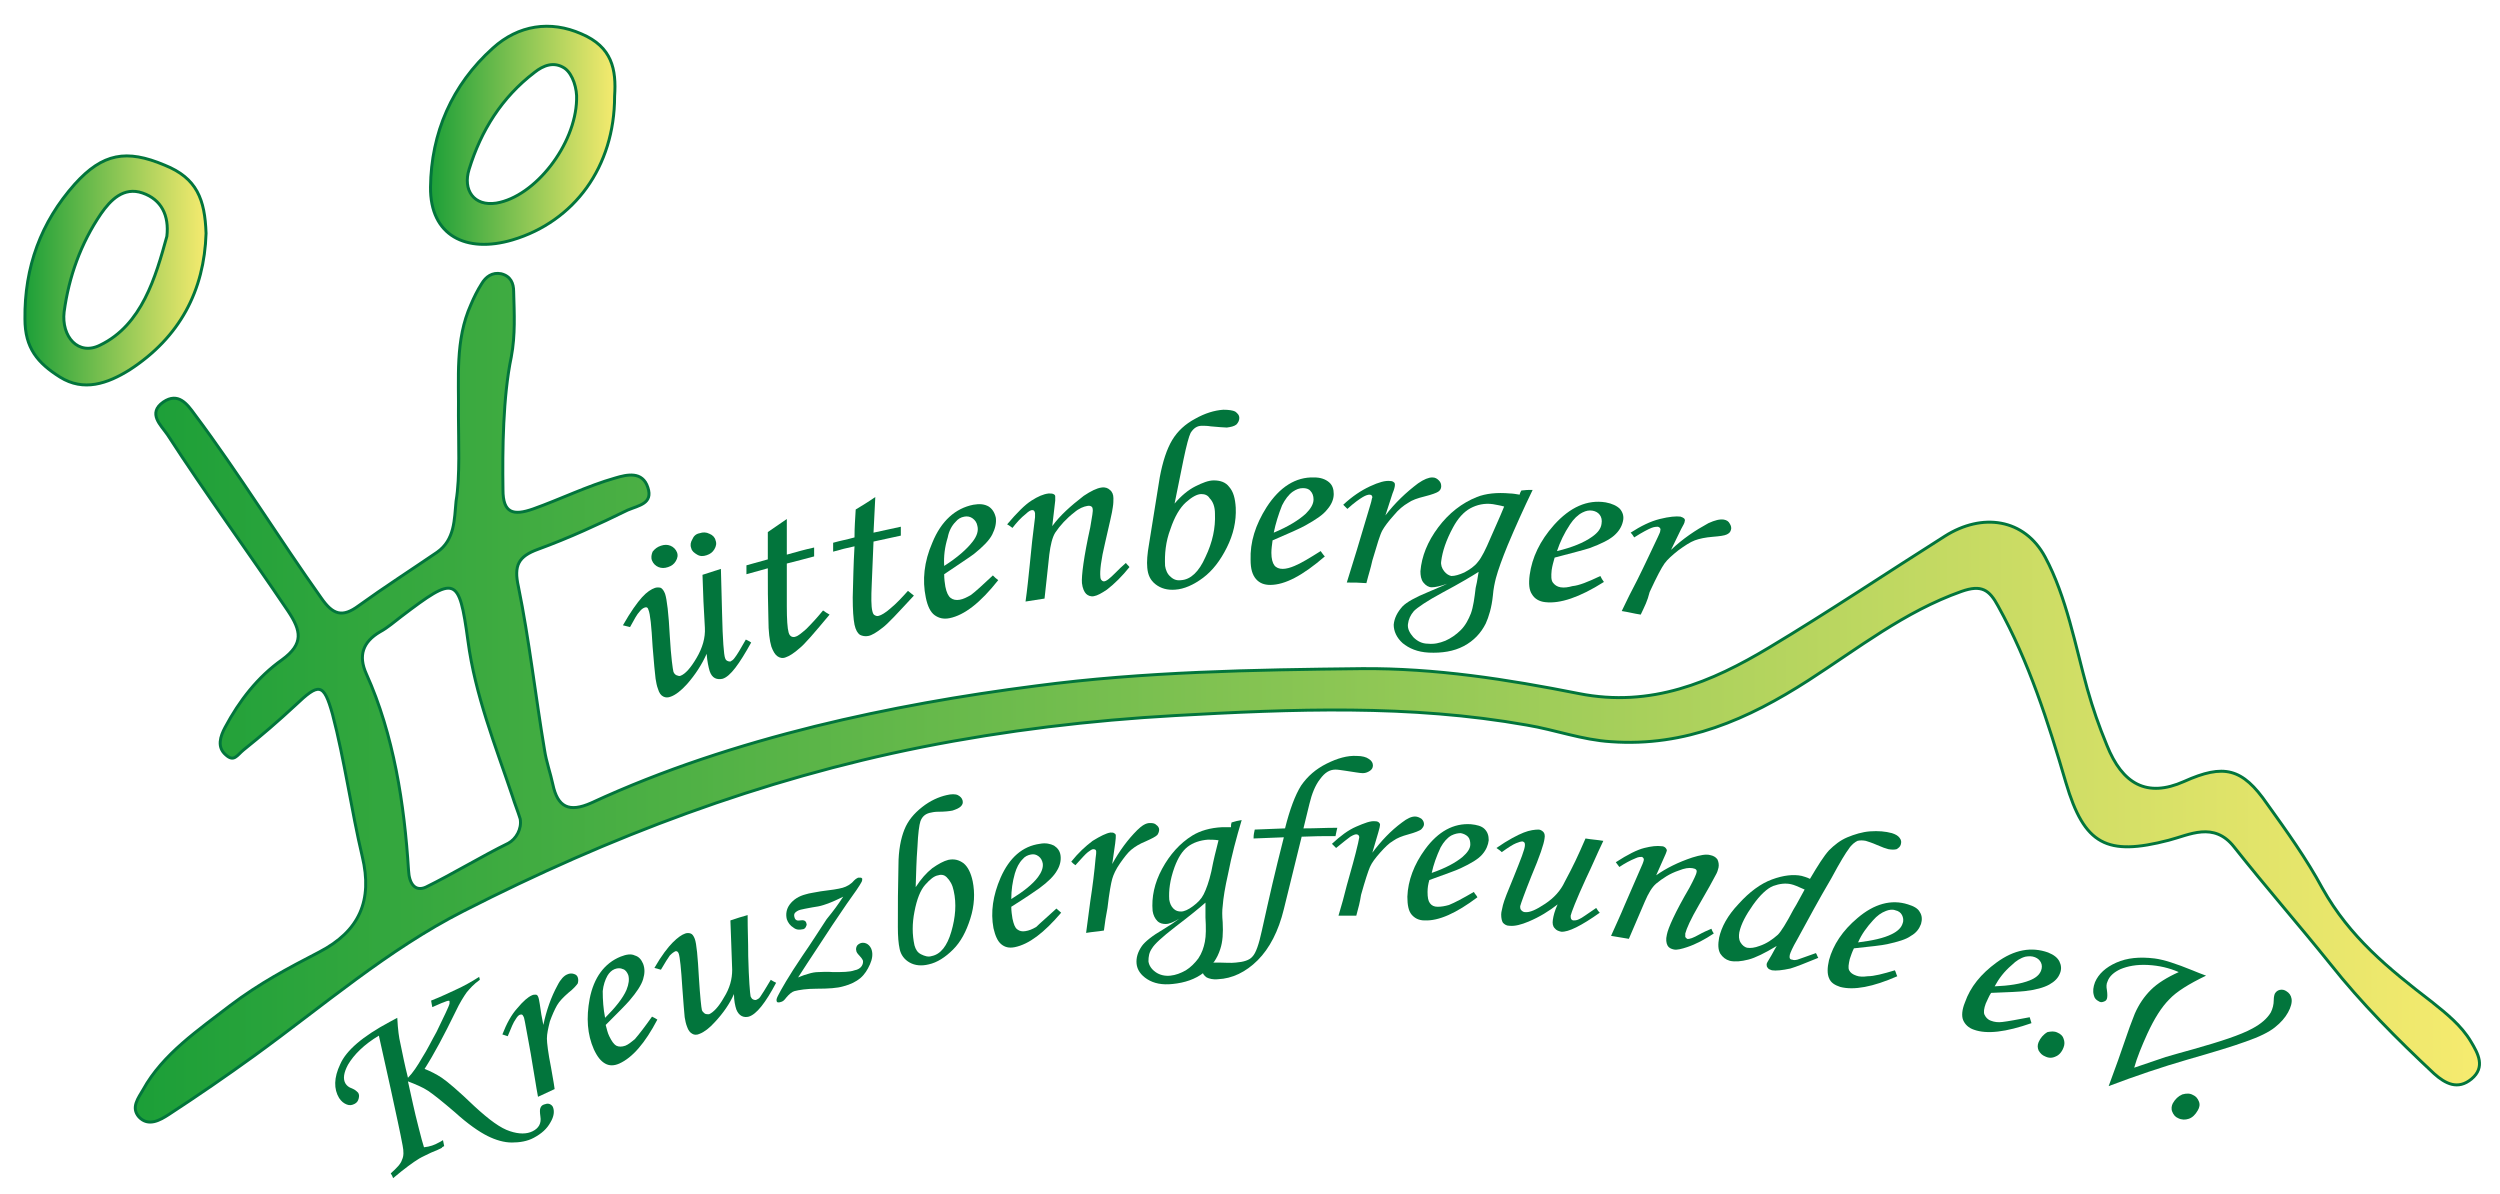 <?xml version="1.0" encoding="UTF-8" standalone="no"?>
<!DOCTYPE svg PUBLIC "-//W3C//DTD SVG 1.1//EN" "http://www.w3.org/Graphics/SVG/1.1/DTD/svg11.dtd">
<svg width="100%" height="100%" viewBox="0 0 421 201" version="1.1" xmlns="http://www.w3.org/2000/svg" xmlns:xlink="http://www.w3.org/1999/xlink" xml:space="preserve" xmlns:serif="http://www.serif.com/" style="fill-rule:evenodd;clip-rule:evenodd;stroke-miterlimit:10;">
    <g transform="matrix(1,0,0,1,-492,-264)">
        <path d="M569.2,334C569.3,327.7 568.6,321.3 571.3,315.3C571.8,314.1 572.4,312.9 573.1,311.8C573.8,310.6 574.9,309.8 576.4,310.1C578,310.5 578.5,311.7 578.5,313.1C578.6,316.8 578.8,320.4 578.1,324.1C576.7,330.8 576.6,339.7 576.7,346.5C576.7,350.4 578.4,350.9 581.8,349.7C586.3,348.1 591,345.8 595.6,344.5C597.6,343.9 600.2,343.3 601.1,346.1C602,348.8 599.6,349.1 597.7,349.9C592.8,352.3 587.8,354.6 582.6,356.5C579.3,357.7 578.5,359.2 579.3,362.8C581.1,371.6 582.2,381.4 583.7,390.3C584,392.3 584.7,394.2 585.1,396.1C585.9,399.9 587.8,400.9 591.6,399.2C603.7,393.6 616.4,389.5 629.3,386.3C641.5,383.3 654,381.1 666.5,379.5C684.7,377.1 703,376.8 721.3,376.6C733.7,376.5 745.8,378.4 757.9,380.8C770,383.2 780.2,378.9 790,373C800,367 809.7,360.5 819.5,354.3C825.8,350.3 832.9,351.3 836.4,357.8C840,364.5 841.5,372.8 843.5,380C844.5,383.5 845.4,386.1 846.8,389.5C849.4,396 853.5,398.4 859.8,395.6C866.5,392.6 869.6,393.3 873.8,399.4C877.1,404 880.4,408.6 883.1,413.6C887.7,421.8 894.2,427.1 901.5,432.7C904,434.7 906.5,436.7 908.1,439.4C909.3,441.4 910.6,443.7 908.2,445.7C905.9,447.6 903.8,446.5 901.9,444.8C895.7,439 889.7,433 884.4,426.3C879.1,419.7 873.5,413.3 868.2,406.6C864.8,402.3 860.7,404.6 857.2,405.5C846.8,408.2 843,406.3 839.9,395.8C836.9,385.6 833.7,375.5 828.5,366.1C827,363.3 825.7,362.4 822.3,363.6C812.7,367 804.9,373.2 796.5,378.6C786.4,385.1 775.8,389.8 763.3,388.9C758.4,388.6 753.9,386.9 749.1,386.1C729.4,382.6 709.7,383.4 689.9,384.5C675.6,385.3 661.4,387 647.3,389.8C620.2,395.2 594.6,404.9 570.1,417.4C557.3,423.9 546.4,433.4 534.8,441.8C530.1,445.2 525.3,448.5 520.4,451.7C519,452.6 517,453.8 515.4,452.1C514,450.5 515.3,448.9 516.1,447.5C519.4,441.5 525.5,437.4 530.8,433.3C535.7,429.6 540.4,427.1 545.8,424.3C552.5,420.8 554.8,415.7 553,408.2C551.2,400.6 550,391.9 548,384.3C546.5,378.9 545.7,379 541.7,382.8C538.9,385.4 536,387.9 533,390.3C531.9,391.2 531.4,392.4 530,391.1C528.5,389.8 529.1,388 529.9,386.5C532.3,382 535.4,378 539.5,375.1C543.2,372.4 542.7,370.2 540.5,366.9C533.9,357.1 526.6,347.1 520.2,337.2C519.1,335.6 516.8,333.6 519.5,331.7C522,330 523.5,332 524.8,333.8C532,343.4 539.2,355 546.1,364.7C548.1,367.6 549.7,368 552.4,366C556.7,362.9 561.2,360 565.6,357C568.6,354.9 568.5,351.5 568.8,348.4C569.5,344.3 569.2,338.1 569.2,334ZM579.6,401.9C579.2,400.6 578.7,399.4 578.3,398.1C575.4,389.5 572,381 570.8,371.9C569.3,360.9 568.7,360.9 559.6,367.8C558.4,368.7 557.3,369.7 556,370.4C553.1,372.1 552.3,374.4 553.7,377.5C558.3,387.7 560.1,399.4 560.8,410.6C560.9,412.8 561.9,414.2 563.7,413.4C568,411.3 573.3,408.1 577.6,406C578.9,405.3 579.9,403.6 579.6,401.9Z" style="fill:url(#_Linear1);fill-rule:nonzero;stroke:rgb(2,117,60);stroke-width:0.5px;"/>
        <path d="M595.5,280.2C595.5,292.1 588.7,301.3 578.3,304.4C570.5,306.7 564.4,303.7 564.5,295.5C564.6,286.4 568.1,278.3 575,272.1C579.3,268.2 584.7,267.4 589.9,269.7C595.1,271.9 595.8,275.7 595.5,280.2ZM589.1,280.8C589.2,279 588.5,276.5 587.1,275.5C585.3,274.3 583.5,275 582,276.2C576.5,280.4 573,286 571,292.5C569.9,296 571.8,298.8 575.6,298.2C582.1,297.1 588.9,288.4 589.1,280.8Z" style="fill:url(#_Linear2);fill-rule:nonzero;stroke:rgb(2,117,60);stroke-width:0.5px;"/>
        <path d="M526.7,303.3C526.4,312.9 522.3,320.8 513.8,326.3C510.1,328.6 506.1,330 502.1,327.5C498.3,325.1 496.2,322.6 496.2,317.7C496.1,309 498.9,301.4 504.6,295C509.3,289.8 513.3,289.1 519.7,291.8C525.2,294 526.5,297.6 526.7,303.3ZM520.1,303.8C520.5,300.3 519.2,297.6 516,296.5C512.8,295.4 510.6,297.7 509,300C505.6,305 503.6,310.6 502.8,316.5C502.3,320.7 505.2,324 508.9,322.1C515.9,318.7 518.2,310.7 520.1,303.8Z" style="fill:url(#_Linear3);fill-rule:nonzero;stroke:rgb(2,117,60);stroke-width:0.5px;"/>
    </g>
    <g transform="matrix(1,0,0,1,-492,-264)">
        <g>
            <g>
                <path d="M610.3,360.8C611.5,360.4 612.2,360.2 613.4,359.8C613.5,362.8 613.5,364.3 613.6,367.4C613.7,371.8 613.9,374.3 614.1,374.8C614.2,375.1 614.3,375.2 614.5,375.3C614.7,375.4 614.8,375.4 615,375.4C615.2,375.3 615.5,375.1 615.7,374.8C616.1,374.3 616.7,373.3 617.6,371.7C618,371.9 618.2,372 618.5,372.2C616.5,375.8 615,377.9 613.7,378.3C613.3,378.4 612.8,378.4 612.4,378.2C612,378 611.7,377.6 611.5,377C611.3,376.3 611.1,375.4 611,374.1C610.2,375.9 609.1,377.6 607.7,379.2C606.7,380.3 605.8,381 605,381.3C604.5,381.5 604.1,381.5 603.7,381.3C603.3,381.1 603,380.7 602.8,380C602.6,379.5 602.5,378.9 602.4,378.3C602.3,377.4 602.1,375.6 601.9,372.9C601.7,369.4 601.5,367.4 601.2,366.7C601.1,366.3 600.9,366.2 600.6,366.3C600.3,366.4 600,366.6 599.7,367C599.3,367.4 598.8,368.3 598.1,369.6C597.6,369.5 597.4,369.4 596.9,369.3C598.2,367 599.3,365.5 600.1,364.6C600.9,363.7 601.7,363.2 602.3,363C602.6,362.9 603,362.9 603.3,363C603.6,363.2 603.8,363.5 604,364C604.3,364.9 604.6,367.3 604.8,371.2C605,374.7 605.3,376.7 605.4,377.1C605.5,377.4 605.7,377.6 605.9,377.7C606.2,377.8 606.4,377.9 606.6,377.8C607.4,377.5 608.3,376.5 609.3,374.8C610.3,373.1 610.8,371.4 610.7,369.7C610.5,366.2 610.4,364.4 610.3,360.8ZM603.3,355.9C603.9,355.7 604.4,355.7 604.9,355.9C605.4,356.1 605.8,356.5 606,357C606.2,357.5 606.1,358 605.8,358.5C605.5,359 605.1,359.3 604.5,359.5C603.9,359.7 603.4,359.7 602.9,359.5C602.4,359.3 602,358.9 601.8,358.4C601.6,357.9 601.7,357.4 601.9,356.9C602.3,356.4 602.7,356.1 603.3,355.9ZM609.8,353.8C610.4,353.6 610.9,353.6 611.5,353.9C612,354.1 612.4,354.5 612.5,355C612.7,355.5 612.6,356 612.3,356.5C612,357 611.6,357.3 611,357.5C610.4,357.7 609.9,357.7 609.4,357.4C608.9,357.1 608.5,356.8 608.4,356.3C608.2,355.8 608.3,355.3 608.6,354.8C608.8,354.3 609.2,353.9 609.8,353.8Z" style="fill:rgb(2,117,60);fill-rule:nonzero;"/>
                <path d="M621.3,353.6C622.6,352.7 623.2,352.3 624.5,351.4L624.5,357.4C626.3,356.9 627.3,356.6 629.1,356.2L629.1,357.7C627.3,358.2 626.4,358.4 624.5,358.9L624.5,366.1C624.5,368.3 624.6,369.8 624.8,370.5C624.9,370.9 625.1,371.1 625.3,371.2C625.5,371.3 625.8,371.3 626,371.2C626.4,371.1 627,370.6 627.8,369.9C628.8,368.9 629.7,367.9 630.6,366.8C631,367.1 631.2,367.2 631.7,367.5C629.2,370.5 627.5,372.5 626.6,373.2C625.7,374 624.9,374.5 624.3,374.7C623.8,374.9 623.3,374.8 622.9,374.5C622.5,374.2 622.2,373.7 621.9,372.9C621.6,371.9 621.4,370.4 621.4,368.3C621.3,364.9 621.3,363.2 621.3,359.7C619.9,360.1 619.2,360.3 617.7,360.7L617.7,359.2C619.1,358.8 619.8,358.6 621.3,358.2L621.3,353.6Z" style="fill:rgb(2,117,60);fill-rule:nonzero;"/>
                <path d="M636.1,349.8C637.4,349 638.1,348.6 639.4,347.7C639.3,350.1 639.2,351.3 639.1,353.7C641,353.3 641.9,353.1 643.7,352.7L643.7,354.2C641.8,354.6 640.9,354.8 639.1,355.2C639,358.1 638.9,359.5 638.8,362.4C638.7,364.6 638.7,366.1 638.9,366.9C639,367.3 639.1,367.5 639.3,367.6C639.5,367.7 639.7,367.8 640,367.7C640.4,367.6 641.1,367.2 641.9,366.5C643,365.6 643.9,364.6 644.9,363.5C645.3,363.8 645.5,364 645.9,364.3C643.2,367.2 641.5,369.1 640.5,369.8C639.6,370.5 638.8,371 638.2,371.1C637.7,371.2 637.2,371.1 636.8,370.9C636.4,370.6 636.1,370.1 635.9,369.2C635.7,368.2 635.6,366.7 635.6,364.6C635.7,361.2 635.7,359.5 635.9,356C634.5,356.3 633.7,356.5 632.3,356.9L632.3,355.4C633.7,355 634.5,354.9 635.9,354.5C635.9,352.6 636,351.7 636.1,349.8Z" style="fill:rgb(2,117,60);fill-rule:nonzero;"/>
                <path d="M659.2,360.9C659.5,361.2 659.7,361.4 660.1,361.7C657.1,365.5 654.4,367.6 651.9,368.1C650.9,368.3 650.1,368.1 649.4,367.6C648.7,367.1 648.2,366.1 647.9,364.6C647.3,361.7 647.6,358.6 649,355.4C650.5,351.7 652.9,349.6 655.9,349C657,348.8 657.8,348.9 658.5,349.3C659.1,349.7 659.5,350.3 659.7,351.2C659.8,352.1 659.6,353 659.1,354C658.6,355 657.5,356.1 656,357.3C655.2,357.9 653.5,359 651,360.7C651,361.5 651.1,362.2 651.2,362.8C651.4,363.8 651.7,364.4 652.1,364.7C652.5,365 653,365.1 653.6,365C654.2,364.9 654.8,364.6 655.5,364.2C656.3,363.6 657.5,362.5 659.2,360.9ZM651,359.3C653.2,357.9 654.8,356.5 655.8,355.2C656.5,354.3 656.8,353.4 656.6,352.6C656.5,352 656.2,351.6 655.8,351.3C655.4,351 654.9,350.9 654.4,351C653.8,351.1 653.3,351.4 652.9,351.9C652.3,352.5 651.8,353.4 651.6,354.5C651.1,356.1 650.9,357.7 651,359.3Z" style="fill:rgb(2,117,60);fill-rule:nonzero;"/>
                <path d="M662.5,352.9C662.2,352.7 662,352.5 661.6,352.3C663.3,350.3 664.6,349 665.7,348.3C666.8,347.6 667.7,347.2 668.6,347.1C668.9,347.1 669.2,347.1 669.4,347.2C669.6,347.3 669.7,347.4 669.7,347.6L669.7,348.3C669.5,350 669.4,350.9 669.2,352.6C670.5,350.8 672.3,349.2 674.5,347.5C675.7,346.7 676.7,346.2 677.5,346.1C678.1,346 678.6,346.2 678.9,346.5C679.3,346.8 679.5,347.3 679.5,347.9C679.5,348.3 679.5,348.8 679.4,349.4C679.3,350.3 678.8,352.3 678.1,355.4C677.4,358.3 677.2,360.2 677.3,361.1C677.3,361.4 677.4,361.6 677.5,361.7C677.6,361.8 677.7,361.9 677.9,361.9C678.3,361.9 678.9,361.4 679.8,360.5C680.4,359.9 681,359.3 681.6,358.8C681.8,359.1 682,359.2 682.2,359.5C681,361 679.7,362.3 678.4,363.3C677.5,363.9 676.8,364.3 676.2,364.4C675.7,364.5 675.2,364.3 674.9,364C674.6,363.7 674.3,363.1 674.2,362.2C674.1,361 674.5,357.8 675.6,352.8C675.9,351 676.1,350 676,349.7C676,349.3 675.6,349.1 675.1,349.2C674.5,349.3 673.7,349.6 672.9,350.3C671.6,351.3 670.5,352.5 669.7,353.7C669.2,354.5 668.9,355.8 668.7,357.4C668.4,360.4 668.2,361.9 667.9,364.8C666.6,365 666,365.1 664.7,365.3C665,363.2 665.2,361.1 665.4,359.2C665.7,356 665.9,354.3 666.3,351.1L666.3,350.4C666.2,350 666.1,349.9 665.8,349.9C665.6,349.9 665.2,350.1 664.8,350.5C663.9,351.2 663.2,352 662.5,352.9Z" style="fill:rgb(2,117,60);fill-rule:nonzero;"/>
                <path d="M689.8,348.8C690.9,347.5 692.1,346.5 693.3,345.9C694.5,345.3 695.5,344.9 696.4,344.9C697.5,344.9 698.4,345.2 699,346C699.7,346.8 700,347.9 700.1,349.5C700.2,351.8 699.7,354 698.6,356.2C697.5,358.4 696.2,360.1 694.6,361.3C693,362.5 691.4,363.2 689.9,363.3C688.6,363.4 687.5,363.1 686.6,362.4C685.7,361.7 685.3,360.8 685.2,359.6C685.1,358.6 685.2,357.3 685.5,355.6C686.2,351.1 686.6,348.9 687.3,344.4C687.8,341.7 688.5,339.6 689.4,338.1C690.3,336.6 691.6,335.4 693.3,334.5C694.9,333.6 696.5,333.1 698,333C698.9,333 699.6,333.1 700,333.3C700.4,333.6 700.7,333.9 700.7,334.4C700.7,334.8 700.5,335.2 700.2,335.5C699.8,335.8 699.3,335.9 698.6,336C698.1,336 697.2,335.9 695.9,335.8C695.3,335.7 694.8,335.7 694.4,335.7C693.6,335.7 693,336.1 692.5,336.9C692.2,337.5 691.8,339 691.3,341.4C690.7,344.3 690.4,345.8 689.8,348.8ZM694.3,347.2C693.6,347.2 692.7,347.7 691.7,348.6C690.7,349.5 689.8,351 689.1,353.1C688.3,355.2 688.1,357.3 688.2,359.3C688.3,360 688.6,360.7 689.1,361.1C689.6,361.6 690.2,361.8 690.9,361.7C692.5,361.6 693.9,360.3 695,357.8C696.2,355.3 696.7,352.9 696.6,350.5C696.6,349.4 696.3,348.5 695.7,347.9C695.4,347.4 694.9,347.2 694.3,347.2Z" style="fill:rgb(2,117,60);fill-rule:nonzero;"/>
                <path d="M714.4,356.8C714.7,357.2 714.8,357.4 715.1,357.7C711.4,360.9 708.4,362.5 705.9,362.5C704.9,362.5 704.1,362.2 703.5,361.5C702.9,360.8 702.6,359.8 702.6,358.3C702.5,355.3 703.4,352.4 705.3,349.4C707.5,346 710.2,344.3 713.3,344.4C714.4,344.4 715.2,344.7 715.8,345.2C716.4,345.7 716.6,346.4 716.6,347.2C716.6,348.1 716.2,349 715.5,349.8C714.8,350.7 713.6,351.5 711.8,352.5C710.9,353 709.1,353.8 706.3,355C706.2,355.7 706.1,356.5 706.1,357.1C706.1,358.1 706.3,358.8 706.6,359.2C706.9,359.6 707.4,359.8 708,359.8C708.6,359.8 709.3,359.6 710,359.3C711,358.9 712.5,358 714.4,356.8ZM706.5,353.7C708.9,352.7 710.7,351.6 711.9,350.5C712.7,349.7 713.2,348.9 713.2,348.1C713.2,347.5 713,347 712.7,346.7C712.4,346.3 711.9,346.2 711.4,346.2C710.8,346.2 710.3,346.4 709.7,346.8C709,347.3 708.4,348.1 707.9,349.1C707.3,350.6 706.8,352.2 706.5,353.7Z" style="fill:rgb(2,117,60);fill-rule:nonzero;"/>
                <path d="M722.1,362.2C720.8,362.1 720.1,362.1 718.8,362.1C719.5,359.9 719.8,358.8 720.5,356.6C721.3,353.9 722.1,351.3 722.8,348.9C723,348.3 723,347.9 723.1,347.8C723.1,347.5 723,347.3 722.6,347.3C722.4,347.3 722,347.4 721.5,347.7C721,348 720.1,348.6 718.9,349.7C718.6,349.4 718.5,349.3 718.2,349C719.7,347.6 721.2,346.6 722.7,345.9C724.2,345.2 725.3,344.9 726.1,345C726.4,345 726.6,345.1 726.7,345.2C726.9,345.3 726.9,345.5 726.9,345.7C726.9,345.9 726.8,346.4 726.5,347.1C726,348.6 725.8,349.3 725.3,350.8C726.9,348.7 728.8,346.9 730.8,345.4C731.8,344.7 732.6,344.4 733.2,344.4C733.7,344.4 734,344.6 734.3,344.9C734.6,345.2 734.7,345.5 734.7,345.9C734.7,346.3 734.5,346.6 734.2,346.8C733.9,347 733.1,347.3 731.9,347.6C730.7,347.9 729.8,348.2 729.1,348.7C728.4,349.1 727.5,349.8 726.7,350.8C725.8,351.8 725.2,352.6 724.8,353.3C724.4,354 723.9,355.7 723.1,358.4C722.8,359.8 722.5,360.6 722.1,362.2Z" style="fill:rgb(2,117,60);fill-rule:nonzero;"/>
                <path d="M748.2,346.6C749,346.5 749.3,346.5 750.1,346.5C748.6,349.6 747.2,352.7 745.9,355.8C745,358 744.3,359.9 743.9,361.4C743.7,362.2 743.5,363.1 743.4,364.3C743.2,366.3 742.7,367.9 742.2,369C741.4,370.6 740.2,371.9 738.5,372.8C736.8,373.7 734.8,374 732.6,373.9C730.7,373.8 729.3,373.2 728.2,372.3C727.2,371.4 726.7,370.3 726.7,369.2C726.8,368.1 727.3,367.1 728.2,366.1C728.9,365.4 730.3,364.6 732.5,363.7C733.6,363.2 734.7,362.8 735.7,362.3C734.6,362.7 733.7,362.9 733.1,362.9C732.6,362.9 732.1,362.6 731.7,362.1C731.3,361.6 731.2,360.9 731.2,360.2C731.4,357.7 732.4,355.2 734.2,352.8C736,350.4 738.2,348.7 740.7,347.7C742.2,347.1 744.1,346.9 746.3,347.1C746.7,347.1 747.3,347.2 747.9,347.3C748,346.9 748.1,346.8 748.2,346.6ZM741,360.3C739.9,361 737.9,362.2 734.9,363.8C732.3,365.2 730.7,366.3 730.1,366.9C729.5,367.6 729.2,368.3 729.1,369.1C729,369.9 729.4,370.6 730,371.3C730.7,372 731.5,372.4 732.5,372.4C733.5,372.5 734.4,372.3 735.4,371.9C736.3,371.5 737.2,370.9 738,370.1C738.8,369.3 739.3,368.3 739.7,367.3C740.1,366.2 740.3,364.7 740.5,363C740.6,362.6 740.8,361.7 741,360.3ZM745.3,349.3C744.6,349.1 743.9,349 743.4,348.9C742,348.7 740.7,349 739.6,349.6C738.5,350.2 737.5,351.3 736.7,352.8C735.5,355 734.9,356.9 734.7,358.5C734.6,359.1 734.8,359.7 735.2,360.2C735.6,360.7 736,360.9 736.4,361C737,361 737.7,360.8 738.6,360.4C739.5,359.9 740.3,359.4 740.9,358.6C741.5,357.9 742.2,356.5 743,354.6C743.9,352.5 744.4,351.5 745.3,349.3Z" style="fill:rgb(2,117,60);fill-rule:nonzero;"/>
                <path d="M761.5,361C761.7,361.4 761.8,361.6 762.1,362C758,364.6 754.7,365.7 752.2,365.4C751.2,365.3 750.4,364.8 750,364.1C749.5,363.4 749.4,362.3 749.6,360.8C750,357.9 751.3,355.1 753.7,352.4C756.4,349.4 759.3,348.1 762.4,348.6C763.5,348.8 764.3,349.2 764.8,349.7C765.3,350.3 765.5,351 765.3,351.8C765.1,352.7 764.6,353.5 763.8,354.2C763,354.9 761.6,355.6 759.7,356.3C758.8,356.6 756.8,357.1 753.8,357.9C753.6,358.6 753.4,359.3 753.3,360C753.2,361 753.2,361.7 753.5,362.1C753.8,362.5 754.2,362.8 754.8,362.9C755.4,363 756.1,362.9 756.8,362.7C757.9,362.6 759.4,362 761.5,361ZM754.2,356.8C756.7,356.2 758.7,355.4 760.1,354.4C761.1,353.7 761.6,353 761.7,352.2C761.8,351.6 761.7,351.1 761.4,350.7C761.1,350.3 760.7,350.1 760.2,350C759.6,349.9 759.1,350 758.5,350.3C757.7,350.7 757,351.4 756.4,352.3C755.4,353.8 754.7,355.3 754.2,356.8Z" style="fill:rgb(2,117,60);fill-rule:nonzero;"/>
                <path d="M768.3,367.5C767,367.3 766.4,367.1 765.1,366.9C766.1,364.8 766.6,363.8 767.7,361.7C769,359.1 770.1,356.7 771.2,354.4C771.5,353.8 771.6,353.5 771.6,353.3C771.7,353 771.5,352.8 771.2,352.7C771,352.7 770.6,352.7 770.1,352.9C769.6,353.1 768.6,353.6 767.2,354.5C767,354.2 766.9,354 766.6,353.7C768.3,352.6 769.9,351.8 771.5,351.4C773.1,351 774.3,350.9 775,351C775.3,351.1 775.5,351.2 775.6,351.3C775.7,351.4 775.8,351.6 775.7,351.8C775.7,352 775.5,352.4 775.1,353.1C774.4,354.5 774.1,355.2 773.4,356.6C775.4,354.7 777.5,353.3 779.7,352.1C780.8,351.6 781.6,351.4 782.3,351.5C782.8,351.6 783.1,351.8 783.3,352.2C783.5,352.5 783.6,352.9 783.5,353.2C783.4,353.6 783.2,353.8 782.8,354C782.4,354.2 781.6,354.3 780.4,354.4C779.2,354.5 778.2,354.7 777.4,355C776.6,355.3 775.7,355.9 774.6,356.7C773.6,357.5 772.8,358.2 772.3,358.9C771.8,359.6 771,361.1 769.8,363.7C769.4,365.3 769,366 768.3,367.5Z" style="fill:rgb(2,117,60);fill-rule:nonzero;"/>
            </g>
        </g>
    </g>
    <g transform="matrix(1,0,0,1,-492,-264)">
        <g>
            <g>
                <path d="M572.7,428.5C572.7,428.7 572.8,428.8 572.8,429C571.8,429.7 571.1,430.5 570.6,431.1C570.1,431.8 569.4,432.9 568.7,434.4C566.8,438.3 565.1,441.5 563.5,444C564.5,444.4 565.5,444.9 566.4,445.5C567.3,446.1 569.2,447.7 571.9,450.3C574.4,452.6 576.3,454 577.9,454.5C579.4,455 580.7,455 581.7,454.5C582.7,454 583.2,453.2 583,452C582.9,451.3 582.9,450.8 583,450.6C583.1,450.3 583.3,450.1 583.6,450C583.9,449.9 584.2,449.8 584.5,449.9C584.8,450 585,450.2 585.1,450.4C585.4,451.1 585.3,452 584.7,453C584.1,454.1 583.2,454.9 581.9,455.6C580.8,456.2 579.5,456.4 578.2,456.4C576.9,456.4 575.5,456 574.1,455.3C572.7,454.6 570.8,453.3 568.6,451.3C566.5,449.5 565,448.3 564.1,447.7C563.2,447.1 562,446.6 560.7,446.1C561.4,449.2 561.7,450.8 562.5,453.9C562.9,455.5 563.2,456.6 563.4,457.2C564.4,457.1 565.2,456.8 565.9,456.4C566.1,456.3 566.3,456.2 566.6,456C566.7,456.4 566.7,456.6 566.8,457C566.6,457.1 566.4,457.2 566.4,457.3C566,457.5 565.4,457.8 564.6,458.1C563.8,458.5 563.1,458.8 562.6,459.1C561.6,459.7 560.1,460.8 558.2,462.4C558.1,462.1 558,461.9 557.8,461.6C558.8,460.7 559.5,460 559.7,459.3C560,458.7 560,457.9 559.8,456.9C559.4,454.7 558.7,451.6 557.8,447.4C557,443.8 556.6,442 555.8,438.4C553.3,439.9 551.6,441.6 550.6,443.3C549.9,444.6 549.7,445.7 550.2,446.5C550.4,446.8 550.7,447.1 551.3,447.3C551.8,447.5 552.1,447.8 552.3,448C552.5,448.3 552.5,448.6 552.4,449C552.3,449.4 552.1,449.7 551.7,449.9C551.3,450.1 550.9,450.2 550.4,450C549.9,449.8 549.5,449.5 549.1,448.9C548.2,447.4 548.2,445.5 549.3,443.2C550.3,440.9 553.1,438.5 557.6,436.1C558.1,435.8 558.4,435.7 558.9,435.4C559,437.4 559.2,438.8 559.4,439.6C559.9,442 560.1,443.1 560.7,445.5C561.5,444.7 562.3,443.5 563.1,442.1C564,440.7 564.7,439.2 565.5,437.8C566.8,435.1 567.6,433.5 567.7,433L567.7,432.6C567.7,432.5 567.5,432.5 567.2,432.6C566.9,432.7 566.1,433 564.8,433.6C564.7,433.2 564.7,433 564.6,432.5C566.4,431.8 567.8,431.1 568.9,430.6C570,430.1 571.3,429.4 572.7,428.5Z" style="fill:rgb(2,117,60);fill-rule:nonzero;"/>
                <path d="M585.4,447.4C584.3,447.9 583.7,448.2 582.6,448.7C582.2,446.6 582.1,445.6 581.7,443.4C581.3,440.8 580.8,438.4 580.4,436.1C580.3,435.5 580.2,435.2 580.1,435.1C580,434.8 579.8,434.8 579.5,434.9C579.3,435 579.1,435.2 578.8,435.7C578.5,436.1 578.1,437 577.5,438.5C577.1,438.4 577,438.3 576.6,438.2C577.3,436.4 578.1,434.9 579.1,433.8C580.1,432.6 580.9,431.9 581.6,431.6C581.8,431.5 582,431.5 582.2,431.5C582.4,431.5 582.5,431.6 582.6,431.8C582.7,432 582.8,432.4 582.9,433.1C583.1,434.5 583.2,435.2 583.5,436.6C584,434.2 584.8,431.9 585.9,429.9C586.4,428.9 587,428.3 587.5,428.1C587.9,427.9 588.3,427.9 588.6,428C589,428.1 589.2,428.3 589.3,428.6C589.4,428.9 589.4,429.2 589.3,429.6C589.1,429.9 588.6,430.5 587.7,431.2C586.9,431.9 586.2,432.6 585.8,433.3C585.4,434 585,434.9 584.6,436C584.3,437.2 584.1,438.1 584.1,438.9C584.1,439.6 584.3,441.3 584.8,443.8C585,445.1 585.2,445.9 585.4,447.4Z" style="fill:rgb(2,117,60);fill-rule:nonzero;"/>
                <path d="M601.8,435.2C602.2,435.4 602.4,435.5 602.7,435.7C600.6,439.7 598.5,442.1 596.3,443.1C595.4,443.5 594.6,443.5 593.9,443.1C593.2,442.7 592.6,442 592,440.7C590.9,438.2 590.7,435.4 591.3,432.2C592,428.6 593.8,426.2 596.5,425.1C597.5,424.7 598.3,424.6 598.9,424.9C599.6,425.1 600,425.6 600.3,426.3C600.6,427.1 600.6,427.9 600.3,428.9C600,429.9 599.2,431.1 598,432.5C597.4,433.2 596.1,434.5 594,436.6C594.2,437.3 594.3,437.9 594.6,438.5C595,439.3 595.3,439.8 595.8,440.1C596.2,440.3 596.7,440.3 597.3,440.1C597.8,439.9 598.3,439.5 598.9,439C599.6,438.2 600.6,436.9 601.8,435.2ZM593.9,435.4C595.6,433.7 596.9,432.1 597.5,430.7C597.9,429.7 598,428.9 597.8,428.2C597.6,427.7 597.3,427.3 596.9,427.2C596.5,427 596,427 595.5,427.2C595,427.4 594.6,427.8 594.3,428.3C593.9,429 593.6,429.9 593.5,430.9C593.5,432.4 593.6,433.9 593.9,435.4Z" style="fill:rgb(2,117,60);fill-rule:nonzero;"/>
                <path d="M615,419C616.2,418.6 616.8,418.4 617.9,418.1C617.9,420.9 618,422.3 618,425C618.1,429 618.3,431.3 618.4,431.8C618.5,432 618.6,432.2 618.8,432.3C619,432.4 619.1,432.4 619.3,432.4C619.5,432.3 619.8,432.2 620,431.9C620.3,431.5 620.9,430.5 621.8,429C622.1,429.2 622.3,429.3 622.7,429.5C620.9,432.9 619.4,434.8 618.1,435.2C617.7,435.3 617.3,435.3 616.9,435.1C616.5,434.9 616.2,434.5 616,434C615.8,433.4 615.6,432.5 615.6,431.4C614.9,433 613.8,434.6 612.4,436.1C611.5,437.1 610.6,437.8 609.8,438.1C609.4,438.3 608.9,438.3 608.6,438.1C608.2,437.9 607.9,437.5 607.7,436.9C607.5,436.4 607.4,435.9 607.3,435.3C607.2,434.5 607.1,432.8 606.9,430.3C606.7,427.1 606.5,425.2 606.3,424.6C606.2,424.3 606,424.1 605.7,424.2C605.5,424.3 605.2,424.5 604.8,424.9C604.5,425.3 604,426.1 603.3,427.3C602.9,427.2 602.6,427.1 602.2,427C603.4,424.9 604.5,423.5 605.3,422.7C606.1,421.9 606.8,421.4 607.4,421.2C607.7,421.1 608,421.1 608.3,421.2C608.6,421.3 608.8,421.6 609,422.1C609.3,422.9 609.5,425.1 609.7,428.7C609.9,431.9 610.1,433.7 610.2,434.1C610.3,434.4 610.5,434.5 610.7,434.7C610.9,434.8 611.2,434.8 611.4,434.8C612.1,434.5 613,433.6 613.9,432C614.9,430.4 615.3,428.9 615.3,427.3C615.2,423.9 615.1,422.3 615,419Z" style="fill:rgb(2,117,60);fill-rule:nonzero;"/>
                <path d="M634,415C632.8,415.6 631.7,416.1 630.7,416.4C630.1,416.6 629.5,416.7 628.8,416.8C627.8,417 627.1,417.1 626.8,417.2C626.4,417.3 626.1,417.5 625.9,417.7C625.7,417.9 625.7,418.2 625.8,418.5C625.9,418.9 626.2,419.1 626.7,419C627.3,418.9 627.7,419 627.8,419.5C627.9,419.7 627.8,419.9 627.7,420.1C627.6,420.3 627.4,420.5 627.1,420.5C626.6,420.6 626.1,420.6 625.6,420.2C625.1,419.9 624.7,419.4 624.5,418.8C624.3,418 624.4,417.1 625,416.3C625.6,415.5 626.5,414.9 627.7,414.6C628.3,414.4 629.2,414.3 630.2,414.1C631.9,413.9 633.2,413.7 633.9,413.5C634.6,413.3 635.3,412.9 635.8,412.3C636.1,412 636.3,411.9 636.5,411.8L637,411.8C637.1,411.9 637.2,411.9 637.2,412C637.2,412.1 637.2,412.3 637.1,412.5C636.8,413.1 635.9,414.4 634.6,416.2C632.6,419.1 631.7,420.5 629.8,423.4C628.4,425.5 627.3,427.2 626.4,428.6C627.1,428.3 627.7,428.1 628.1,428C628.7,427.8 629.3,427.7 629.8,427.7C630.3,427.7 631.2,427.6 632.3,427.7C633.8,427.7 635.1,427.7 635.9,427.4C636.5,427.3 636.9,427 637.1,426.7C637.3,426.4 637.4,426 637.3,425.7C637.2,425.5 637,425.2 636.7,424.9C636.4,424.6 636.2,424.3 636.2,424.1C636.1,423.8 636.2,423.5 636.3,423.3C636.4,423.1 636.7,422.9 637,422.8C637.4,422.7 637.8,422.8 638.1,423C638.4,423.2 638.7,423.6 638.8,424C639,424.7 638.9,425.5 638.5,426.4C638.1,427.3 637.6,428.1 636.9,428.7C636.2,429.3 635.2,429.8 634,430.1C633,430.4 631.5,430.5 629.5,430.5C627.8,430.5 626.6,430.7 625.8,430.9C625.4,431 624.9,431.4 624.4,432C624.1,432.4 623.9,432.6 623.6,432.7C623.1,432.9 622.8,432.8 622.8,432.6C622.7,432.4 622.8,432.1 623,431.7C623.5,430.7 624.8,428.4 627.1,425C628.7,422.7 630,420.6 631.2,418.8C632.5,417.2 633,416.5 634,415Z" style="fill:rgb(2,117,60);fill-rule:nonzero;"/>
                <path d="M646.2,413.4C647.1,412 648,411 649,410.2C650,409.5 650.9,409 651.7,408.8C652.7,408.6 653.5,408.8 654.3,409.4C655,410 655.5,411 655.8,412.4C656.2,414.4 656.1,416.5 655.4,418.7C654.7,420.9 653.8,422.6 652.5,423.9C651.2,425.2 649.8,426.1 648.4,426.4C647.2,426.7 646.1,426.6 645.2,426.1C644.3,425.6 643.7,424.8 643.5,423.8C643.3,422.9 643.2,421.7 643.2,420.1C643.2,416 643.2,413.9 643.3,409.7C643.3,407.2 643.7,405.2 644.3,403.7C644.9,402.2 645.9,401 647.3,399.9C648.7,398.8 650.1,398.2 651.4,397.9C652.2,397.7 652.9,397.7 653.3,397.9C653.7,398.1 654,398.4 654.1,398.8C654.2,399.2 654.1,399.5 653.8,399.8C653.5,400.1 653,400.3 652.4,400.5C651.9,400.6 651.1,400.7 649.9,400.7C649.4,400.7 648.9,400.8 648.5,400.9C647.8,401.1 647.3,401.5 647,402.3C646.8,402.9 646.6,404.3 646.5,406.6C646.3,409.2 646.3,410.6 646.2,413.4ZM650,411.4C649.3,411.5 648.6,412.1 647.8,413C647,413.9 646.4,415.4 646,417.5C645.6,419.5 645.6,421.4 646,423.2C646.2,423.9 646.5,424.4 647.1,424.7C647.7,425 648.3,425.2 648.9,425C650.4,424.7 651.5,423.3 652.2,420.9C652.9,418.5 653.1,416.2 652.6,414C652.4,413 652,412.3 651.4,411.7C651.1,411.4 650.6,411.2 650,411.4Z" style="fill:rgb(2,117,60);fill-rule:nonzero;"/>
                <path d="M669.9,417C670.2,417.3 670.4,417.4 670.7,417.7C667.8,421.1 665.3,423 662.9,423.5C661.9,423.7 661.2,423.5 660.6,423C660,422.5 659.6,421.6 659.3,420.3C658.8,417.6 659.2,414.8 660.5,411.8C662,408.4 664.2,406.5 667.1,406.1C668.1,405.9 668.9,406.1 669.5,406.4C670.1,406.8 670.5,407.3 670.6,408.1C670.7,408.9 670.5,409.8 670,410.6C669.5,411.5 668.5,412.5 667,413.6C666.3,414.1 664.7,415.2 662.3,416.7C662.3,417.4 662.4,418.1 662.5,418.7C662.7,419.6 662.9,420.2 663.3,420.5C663.7,420.8 664.1,420.9 664.7,420.8C665.3,420.7 665.8,420.5 666.5,420.1C667.2,419.4 668.4,418.4 669.9,417ZM662.3,415.4C664.4,414.1 665.9,412.9 666.8,411.7C667.4,410.9 667.7,410.1 667.6,409.4C667.5,408.9 667.3,408.5 666.9,408.2C666.5,407.9 666.1,407.8 665.6,407.9C665.1,408 664.6,408.2 664.2,408.7C663.6,409.3 663.2,410.1 662.9,411.1C662.5,412.5 662.3,413.9 662.3,415.4Z" style="fill:rgb(2,117,60);fill-rule:nonzero;"/>
                <path d="M677.9,420.7C676.7,420.9 676.1,420.9 674.9,421.1C675.2,419 675.3,417.9 675.6,415.8C676,413.2 676.3,410.8 676.5,408.5C676.6,407.9 676.6,407.6 676.6,407.4C676.6,407.1 676.4,407 676.1,407C675.9,407 675.6,407.2 675.2,407.5C674.8,407.8 674.1,408.6 673.1,409.7C672.8,409.5 672.7,409.4 672.4,409.1C673.6,407.6 674.8,406.5 676,405.6C677.3,404.8 678.3,404.3 679,404.2C679.3,404.2 679.5,404.2 679.6,404.3C679.8,404.4 679.9,404.5 679.9,404.7C679.9,404.9 679.9,405.3 679.8,406C679.6,407.4 679.5,408.1 679.3,409.5C680.5,407.3 681.9,405.4 683.5,403.8C684.3,403 685,402.6 685.6,402.6C686,402.6 686.4,402.6 686.7,402.9C687,403.1 687.2,403.4 687.2,403.7C687.2,404 687.1,404.3 686.9,404.6C686.6,404.9 686,405.2 684.9,405.7C683.9,406.1 683.1,406.6 682.5,407.1C681.9,407.6 681.3,408.4 680.6,409.4C679.9,410.4 679.5,411.3 679.3,412C679.1,412.7 678.8,414.3 678.5,416.9C678.2,418.4 678.1,419.2 677.9,420.7Z" style="fill:rgb(2,117,60);fill-rule:nonzero;"/>
                <path d="M699.4,402.5C700.1,402.3 700.4,402.2 701.1,402.1C700.2,405.1 699.4,408.1 698.8,411.2C698.3,413.4 698,415.2 697.9,416.6C697.8,417.3 697.8,418.2 697.9,419.3C698,421.1 697.9,422.6 697.5,423.8C697,425.4 696.1,426.7 694.7,427.8C693.3,428.9 691.5,429.5 689.5,429.7C687.7,429.9 686.3,429.6 685.2,428.9C684.1,428.2 683.5,427.3 683.4,426.3C683.3,425.3 683.6,424.3 684.3,423.3C684.8,422.6 686,421.6 687.9,420.5C688.9,419.9 689.8,419.3 690.6,418.7C689.6,419.3 688.9,419.6 688.3,419.6C687.8,419.6 687.3,419.5 686.9,419.1C686.5,418.7 686.2,418.1 686.1,417.4C685.9,415.1 686.4,412.7 687.7,410.3C689,407.9 690.7,406 692.8,404.7C694.1,403.9 695.8,403.4 697.8,403.3L699.3,403.3C699.3,402.9 699.3,402.8 699.4,402.5ZM695,416C694.1,416.8 692.4,418.2 689.9,420.1C687.7,421.8 686.4,423 686,423.7C685.5,424.4 685.4,425.1 685.4,425.9C685.5,426.6 685.9,427.2 686.6,427.7C687.3,428.2 688.2,428.4 689.1,428.3C690,428.2 690.8,427.9 691.7,427.4C692.5,426.9 693.2,426.2 693.8,425.4C694.4,424.5 694.7,423.6 694.9,422.6C695.1,421.6 695.1,420.2 695,418.5L695,416ZM697.2,405.5C696.5,405.4 695.9,405.4 695.4,405.4C694.1,405.5 692.9,405.9 692,406.6C691.1,407.3 690.4,408.4 689.8,410C689,412.2 688.8,414 688.9,415.5C689,416.1 689.2,416.6 689.6,417C690,417.4 690.4,417.5 690.9,417.5C691.4,417.5 692.1,417.2 692.9,416.6C693.7,416 694.3,415.4 694.7,414.6C695.1,413.8 695.6,412.5 696,410.7C696.4,408.6 696.7,407.5 697.2,405.5Z" style="fill:rgb(2,117,60);fill-rule:nonzero;"/>
                <path d="M703.3,403.7C705.3,403.6 706.4,403.6 708.4,403.5C709.2,400.3 710.1,397.9 711.1,396.3C712.2,394.7 713.6,393.5 715.4,392.6C717.2,391.7 718.9,391.2 720.5,391.3C721.4,391.3 722.1,391.5 722.5,391.8C723,392.1 723.2,392.5 723.2,392.9C723.2,393.3 723,393.6 722.7,393.8C722.4,394 722,394.2 721.5,394.2C721,394.2 720,394 718.6,393.8C717.9,393.7 717.3,393.6 716.9,393.6C715.9,393.6 715.1,394.1 714.3,395.2C713.5,396.2 712.9,397.7 712.5,399.4C712.1,401 711.9,401.8 711.5,403.5C713.8,403.5 714.9,403.4 717.2,403.4C717.1,403.9 717,404.2 716.9,404.8C714.6,404.8 713.5,404.8 711.2,404.9C710,409.8 709.4,412.2 708.2,417.1C707.3,420.8 705.8,423.7 703.8,425.7C701.8,427.7 699.5,428.8 697.1,428.9C696.3,429 695.6,428.8 695.2,428.6C694.8,428.3 694.5,428 694.5,427.5C694.5,427.1 694.6,426.8 694.9,426.5C695.2,426.2 695.6,426.1 696.2,426.1L697.4,426.1C698.3,426.1 699.2,426.2 700.1,426.1C701.4,426 702.4,425.7 702.9,425.1C703.5,424.5 704,423 704.5,420.7C705.9,414.4 706.6,411.3 708.2,405C706.2,405.1 705.1,405.1 703.1,405.2C703.1,404.5 703.2,404.2 703.3,403.7Z" style="fill:rgb(2,117,60);fill-rule:nonzero;"/>
                <path d="M720.4,418.2L717.4,418.2C718,416.2 718.3,415.1 718.8,413.1C719.5,410.6 720.2,408.2 720.7,406C720.8,405.4 720.9,405.1 720.9,405C720.9,404.7 720.7,404.5 720.4,404.5C720.2,404.5 719.9,404.6 719.4,404.9C719,405.2 718.2,405.8 717,406.8C716.7,406.5 716.6,406.4 716.3,406.1C717.7,404.8 719,403.8 720.4,403.2C721.8,402.6 722.8,402.2 723.6,402.3C723.9,402.3 724.1,402.4 724.2,402.5C724.3,402.6 724.4,402.7 724.4,402.9C724.4,403.1 724.3,403.5 724.1,404.2C723.7,405.6 723.5,406.2 723.1,407.6C724.6,405.6 726.2,403.9 728.1,402.5C729,401.8 729.7,401.5 730.3,401.5C730.7,401.5 731.1,401.7 731.4,401.9C731.7,402.2 731.8,402.5 731.8,402.8C731.8,403.1 731.6,403.4 731.3,403.7C731,403.9 730.3,404.2 729.2,404.5C728.1,404.8 727.3,405.1 726.6,405.6C725.9,406 725.2,406.7 724.4,407.6C723.6,408.5 723,409.3 722.7,410C722.4,410.7 721.9,412.2 721.2,414.7C721,416 720.8,416.7 720.4,418.2Z" style="fill:rgb(2,117,60);fill-rule:nonzero;"/>
                <path d="M740.2,414.2C740.4,414.6 740.6,414.7 740.8,415.1C737.2,417.8 734.3,419.1 731.9,419C730.9,419 730.2,418.6 729.7,418C729.2,417.4 729,416.4 729,415C729.1,412.3 730.1,409.6 732,407C734.2,404 736.8,402.6 739.7,402.8C740.7,402.9 741.5,403.1 742,403.6C742.5,404.1 742.7,404.7 742.7,405.5C742.6,406.3 742.3,407.1 741.6,407.9C740.9,408.7 739.7,409.4 738,410.2C737.2,410.6 735.4,411.2 732.7,412.2C732.5,412.9 732.4,413.5 732.4,414.2C732.4,415.1 732.5,415.7 732.8,416.1C733.1,416.5 733.5,416.7 734.1,416.7C734.7,416.7 735.3,416.6 736,416.4C737,416 738.3,415.3 740.2,414.2ZM733.1,411C735.4,410.2 737.1,409.3 738.3,408.3C739.1,407.6 739.6,406.9 739.6,406.2C739.6,405.7 739.5,405.2 739.2,404.9C738.9,404.6 738.5,404.4 738,404.3C737.5,404.3 737,404.4 736.4,404.7C735.7,405.1 735.1,405.8 734.6,406.7C733.9,408.2 733.4,409.6 733.1,411Z" style="fill:rgb(2,117,60);fill-rule:nonzero;"/>
                <path d="M759,405.2C760.2,405.4 760.8,405.4 762,405.6C760.8,408.1 760.3,409.4 759.1,411.9C757.4,415.6 756.6,417.7 756.5,418.2C756.5,418.4 756.5,418.6 756.6,418.8C756.7,418.9 756.8,419 757,419C757.2,419 757.5,419 757.9,418.8C758.4,418.6 759.3,417.9 760.8,416.9C761,417.2 761.1,417.4 761.4,417.7C758.3,419.9 756.1,421 754.9,420.9C754.5,420.8 754.1,420.7 753.8,420.3C753.5,420 753.4,419.5 753.5,418.9C753.6,418.2 753.8,417.4 754.3,416.3C752.9,417.4 751.3,418.4 749.4,419.2C748.2,419.7 747.1,420 746.2,419.9C745.7,419.9 745.4,419.7 745.1,419.4C744.9,419.1 744.8,418.6 744.8,418C744.8,417.5 745,417 745.1,416.4C745.3,415.6 745.9,414.1 746.9,411.7C748.1,408.7 748.8,407 748.8,406.3C748.8,405.9 748.7,405.8 748.4,405.7C748.1,405.7 747.8,405.8 747.3,406C746.8,406.2 746,406.7 744.9,407.5C744.6,407.2 744.4,407.1 744,406.8C746,405.4 747.6,404.6 748.6,404.2C749.6,403.8 750.5,403.7 751.1,403.7C751.4,403.7 751.7,403.9 751.9,404.1C752.1,404.3 752.2,404.7 752.1,405.2C752,406.1 751.3,408.2 749.9,411.5C748.7,414.5 748.1,416.2 748,416.6C748,416.9 748,417.1 748.2,417.3C748.4,417.5 748.6,417.6 748.8,417.6C749.6,417.7 750.7,417.2 752.2,416.2C753.7,415.2 754.8,414 755.5,412.5C757,409.7 757.7,408.2 759,405.2Z" style="fill:rgb(2,117,60);fill-rule:nonzero;"/>
                <path d="M764.7,410C764.5,409.7 764.3,409.5 764.1,409.2C766.1,407.9 767.7,407.1 768.9,406.8C770.1,406.5 771,406.4 771.8,406.5C772.1,406.5 772.3,406.6 772.5,406.8C772.6,406.9 772.7,407.1 772.7,407.2C772.7,407.3 772.6,407.5 772.5,407.8C771.9,409.2 771.5,410 770.9,411.4C772.6,410.2 774.6,409.2 777,408.4C778.3,408 779.3,407.8 780,408C780.5,408.1 780.9,408.3 781.2,408.7C781.4,409.1 781.5,409.6 781.4,410.1C781.3,410.5 781.2,410.9 780.9,411.4C780.5,412.2 779.6,413.8 778.1,416.4C776.7,418.8 776,420.4 775.8,421.2L775.8,421.8C775.9,421.9 776,422 776.1,422.1C776.5,422.2 777.2,421.9 778.1,421.4C778.8,421 779.5,420.7 780.2,420.4C780.3,420.7 780.4,420.9 780.6,421.2C779.1,422.2 777.6,423 776.1,423.5C775.2,423.8 774.4,424 773.9,423.9C773.4,423.8 773,423.6 772.8,423.2C772.6,422.8 772.5,422.2 772.7,421.4C772.9,420.3 774.1,417.6 776.5,413.5C777.3,412 777.7,411.1 777.7,410.9C777.8,410.5 777.6,410.3 777,410.2C776.4,410.1 775.7,410.2 774.7,410.6C773.2,411.1 772,411.9 770.9,412.8C770.2,413.4 769.6,414.4 769,415.8C767.9,418.3 767.4,419.6 766.3,422.1C765.1,421.9 764.5,421.8 763.3,421.6C764.1,419.8 764.9,418.1 765.6,416.4C766.8,413.6 767.4,412.3 768.6,409.5C768.7,409.2 768.8,409 768.8,408.9C768.9,408.6 768.7,408.4 768.5,408.3C768.3,408.3 767.9,408.3 767.5,408.5C766.5,408.9 765.6,409.4 764.7,410Z" style="fill:rgb(2,117,60);fill-rule:nonzero;"/>
                <path d="M797.8,424.5C798,424.8 798,425 798.2,425.3C796,426.2 794.5,426.8 793.5,427.1C792.1,427.4 791.1,427.5 790.4,427.4C790.1,427.3 789.8,427.2 789.7,427C789.5,426.8 789.5,426.6 789.5,426.4C789.5,426.2 789.7,425.9 790,425.4C790.5,424.6 790.7,424.1 791.2,423.3C789.2,424.5 787.6,425.3 786.4,425.6C785.2,425.9 784.2,426 783.3,425.8C782.6,425.6 782.1,425.2 781.7,424.6C781.3,423.9 781.3,423 781.5,421.9C781.9,420.1 782.9,418.2 784.8,416.2C786.6,414.2 788.5,412.8 790.4,412.1C792.3,411.4 794,411.2 795.4,411.5C795.7,411.6 796.2,411.7 796.8,412C798.1,409.8 799.1,408.2 800,407.2C800.9,406.3 801.9,405.5 803.1,405C804.3,404.5 805.6,404.1 806.9,404C808.3,403.9 809.5,404 810.6,404.3C811.2,404.5 811.6,404.7 811.9,405.1C812.2,405.5 812.2,405.8 812.1,406.2C812,406.6 811.7,406.8 811.4,407C811,407.1 810.6,407.1 810,407C809.6,406.9 809,406.7 808.1,406.3C807.2,405.9 806.5,405.7 806.2,405.6C805.7,405.5 805.2,405.5 804.8,405.6C804.4,405.8 803.8,406.2 803.3,407C802.9,407.5 801.9,409.1 800.4,411.9C798,416 796.9,418.1 794.6,422.3C793.9,423.5 793.5,424.4 793.4,424.8C793.3,425.3 793.4,425.6 793.8,425.6C794,425.7 794.3,425.7 794.7,425.6C795.2,425.4 796.2,425.1 797.8,424.5ZM795.9,413.8C794.8,413.3 794.1,413 793.6,412.9C792.7,412.7 791.7,412.8 790.6,413.2C789.6,413.6 788.4,414.7 787.2,416.4C786,418.1 785.2,419.6 784.9,421C784.8,421.6 784.8,422.2 785.1,422.7C785.4,423.2 785.8,423.5 786.2,423.6C786.8,423.7 787.5,423.6 788.3,423.3C789.5,422.9 790.5,422.2 791.4,421.4C791.9,420.9 792.8,419.5 794,417.2C794.8,415.9 795.1,415.2 795.9,413.8Z" style="fill:rgb(2,117,60);fill-rule:nonzero;"/>
                <path d="M811.1,427.4C811.3,427.8 811.3,428 811.5,428.4C807.4,430.2 804.2,430.8 801.9,430.2C801,429.9 800.3,429.5 800,428.7C799.7,428 799.7,427 800,425.7C800.7,423.1 802.3,420.7 804.8,418.6C807.6,416.2 810.5,415.4 813.3,416.3C814.3,416.6 815,417 815.3,417.6C815.7,418.2 815.7,418.9 815.5,419.6C815.2,420.4 814.7,421.1 813.8,421.6C813,422.2 811.6,422.6 809.8,423C808.9,423.2 807,423.4 804.2,423.7C803.9,424.3 803.7,424.9 803.5,425.5C803.3,426.4 803.2,427 803.4,427.4C803.6,427.8 804,428.1 804.6,428.3C805.1,428.5 805.8,428.5 806.5,428.4C807.6,428.4 809.1,428 811.1,427.4ZM804.9,422.7C807.3,422.4 809.2,422 810.6,421.3C811.6,420.8 812.2,420.2 812.4,419.5C812.6,419 812.5,418.5 812.3,418.1C812.1,417.7 811.7,417.4 811.2,417.3C810.7,417.1 810.1,417.2 809.6,417.4C808.8,417.7 808.1,418.2 807.4,419C806.4,420.1 805.5,421.3 804.9,422.7Z" style="fill:rgb(2,117,60);fill-rule:nonzero;"/>
                <path d="M833.8,435.3C833.9,435.7 834,435.9 834.1,436.3C829.8,437.8 826.6,438.2 824.4,437.4C823.5,437.1 822.9,436.5 822.6,435.8C822.3,435.1 822.4,434 822.9,432.8C823.8,430.2 825.6,428 828.2,426.1C831.2,423.9 834.1,423.4 836.9,424.4C837.9,424.8 838.5,425.3 838.8,425.9C839.1,426.5 839.2,427.2 838.9,427.9C838.6,428.7 838,429.3 837.1,429.8C836.2,430.3 834.8,430.7 833,430.9C832.1,431 830.2,431.1 827.3,431.2C826.9,431.8 826.7,432.4 826.4,433C826.1,433.8 826,434.5 826.2,434.9C826.4,435.3 826.7,435.7 827.3,435.9C827.8,436.1 828.5,436.2 829.2,436.1C830.1,436 831.7,435.7 833.8,435.3ZM827.9,430.1C830.3,430 832.3,429.7 833.8,429.1C834.8,428.7 835.4,428.2 835.7,427.5C835.9,427 835.9,426.5 835.7,426.1C835.5,425.7 835.2,425.4 834.7,425.2C834.2,425 833.7,425 833.1,425.1C832.3,425.3 831.5,425.8 830.8,426.5C829.5,427.6 828.6,428.8 827.9,430.1Z" style="fill:rgb(2,117,60);fill-rule:nonzero;"/>
                <path d="M838.5,437.9C839,438.1 839.4,438.5 839.5,438.9C839.7,439.4 839.7,439.9 839.5,440.4C839.2,441.2 838.7,441.7 838.2,441.9C837.6,442.2 837,442.2 836.4,441.9C835.9,441.7 835.6,441.4 835.3,440.9C835.1,440.4 835.1,440 835.3,439.5C835.6,438.8 836.1,438.2 836.8,437.8C837.4,437.7 837.9,437.6 838.5,437.9Z" style="fill:rgb(2,117,60);fill-rule:nonzero;"/>
                <path d="M847.1,446.9C848.4,443.4 849,441.7 850.2,438.2C850.8,436.4 851.3,435.3 851.5,434.7C852.2,433.1 853.1,431.8 854.2,430.7C855.3,429.6 856.9,428.6 858.9,427.7C857.3,427 855.6,426.6 853.7,426.5C851.8,426.4 850.3,426.7 849.1,427.2C848,427.7 847.2,428.4 846.9,429.3C846.7,429.7 846.7,430.2 846.8,430.7C846.9,431.4 846.9,431.9 846.8,432.2C846.7,432.5 846.5,432.6 846.2,432.7C845.9,432.8 845.7,432.8 845.4,432.6C845,432.4 844.7,432.1 844.6,431.6C844.4,430.9 844.5,430.2 844.8,429.4C845.4,428 846.6,426.9 848.4,426.1C850.2,425.3 852.3,425.1 854.8,425.4C856.4,425.6 858.5,426.3 861.2,427.4C861.9,427.7 862.7,428 863.5,428.3C860.6,429.7 858.5,431 857.3,432.3C856,433.6 854.8,435.5 853.6,438.1C852.7,440.1 851.9,442 851.4,443.8C853.5,443.1 854.6,442.7 856.7,442C858.5,441.5 859.4,441.2 861.3,440.7C865.9,439.4 869.3,438.3 871.3,437.2C872.8,436.4 873.8,435.5 874.4,434.5C874.7,433.9 874.9,433.2 874.9,432.4C874.9,431.9 875,431.5 875.1,431.3C875.3,431 875.5,430.8 875.9,430.7C876.3,430.6 876.7,430.7 877,430.9C877.5,431.2 877.8,431.6 877.9,432.2C878,432.8 877.8,433.6 877.3,434.5C876.8,435.4 876.1,436.2 875.1,437C874.1,437.8 872.5,438.6 870.2,439.4C868,440.2 864.7,441.2 860.5,442.4C856,443.7 851.6,445.2 847.1,446.9Z" style="fill:rgb(2,117,60);fill-rule:nonzero;"/>
                <path d="M861.3,448.4C861.8,448.6 862.1,449 862.3,449.5C862.5,450 862.4,450.5 862.1,451C861.7,451.7 861.2,452.2 860.6,452.4C860,452.6 859.4,452.6 858.8,452.3C858.3,452.1 858,451.7 857.8,451.2C857.6,450.7 857.7,450.2 857.9,449.8C858.3,449.1 858.8,448.6 859.5,448.3C860.2,448.1 860.8,448.1 861.3,448.4Z" style="fill:rgb(2,117,60);fill-rule:nonzero;"/>
            </g>
        </g>
    </g>
    <defs>
        <linearGradient id="_Linear1" x1="0" y1="0" x2="1" y2="0" gradientUnits="userSpaceOnUse" gradientTransform="matrix(394.695,0,0,394.695,515,381.448)"><stop offset="0" style="stop-color:rgb(28,159,56);stop-opacity:1"/><stop offset="1" style="stop-color:rgb(246,235,111);stop-opacity:1"/></linearGradient>
        <linearGradient id="_Linear2" x1="0" y1="0" x2="1" y2="0" gradientUnits="userSpaceOnUse" gradientTransform="matrix(31.071,0,0,31.071,564.498,286.7)"><stop offset="0" style="stop-color:rgb(28,159,56);stop-opacity:1"/><stop offset="1" style="stop-color:rgb(246,235,111);stop-opacity:1"/></linearGradient>
        <linearGradient id="_Linear3" x1="0" y1="0" x2="1" y2="0" gradientUnits="userSpaceOnUse" gradientTransform="matrix(30.514,0,0,30.514,496.167,309.511)"><stop offset="0" style="stop-color:rgb(28,159,56);stop-opacity:1"/><stop offset="1" style="stop-color:rgb(246,235,111);stop-opacity:1"/></linearGradient>
    </defs>
</svg>
